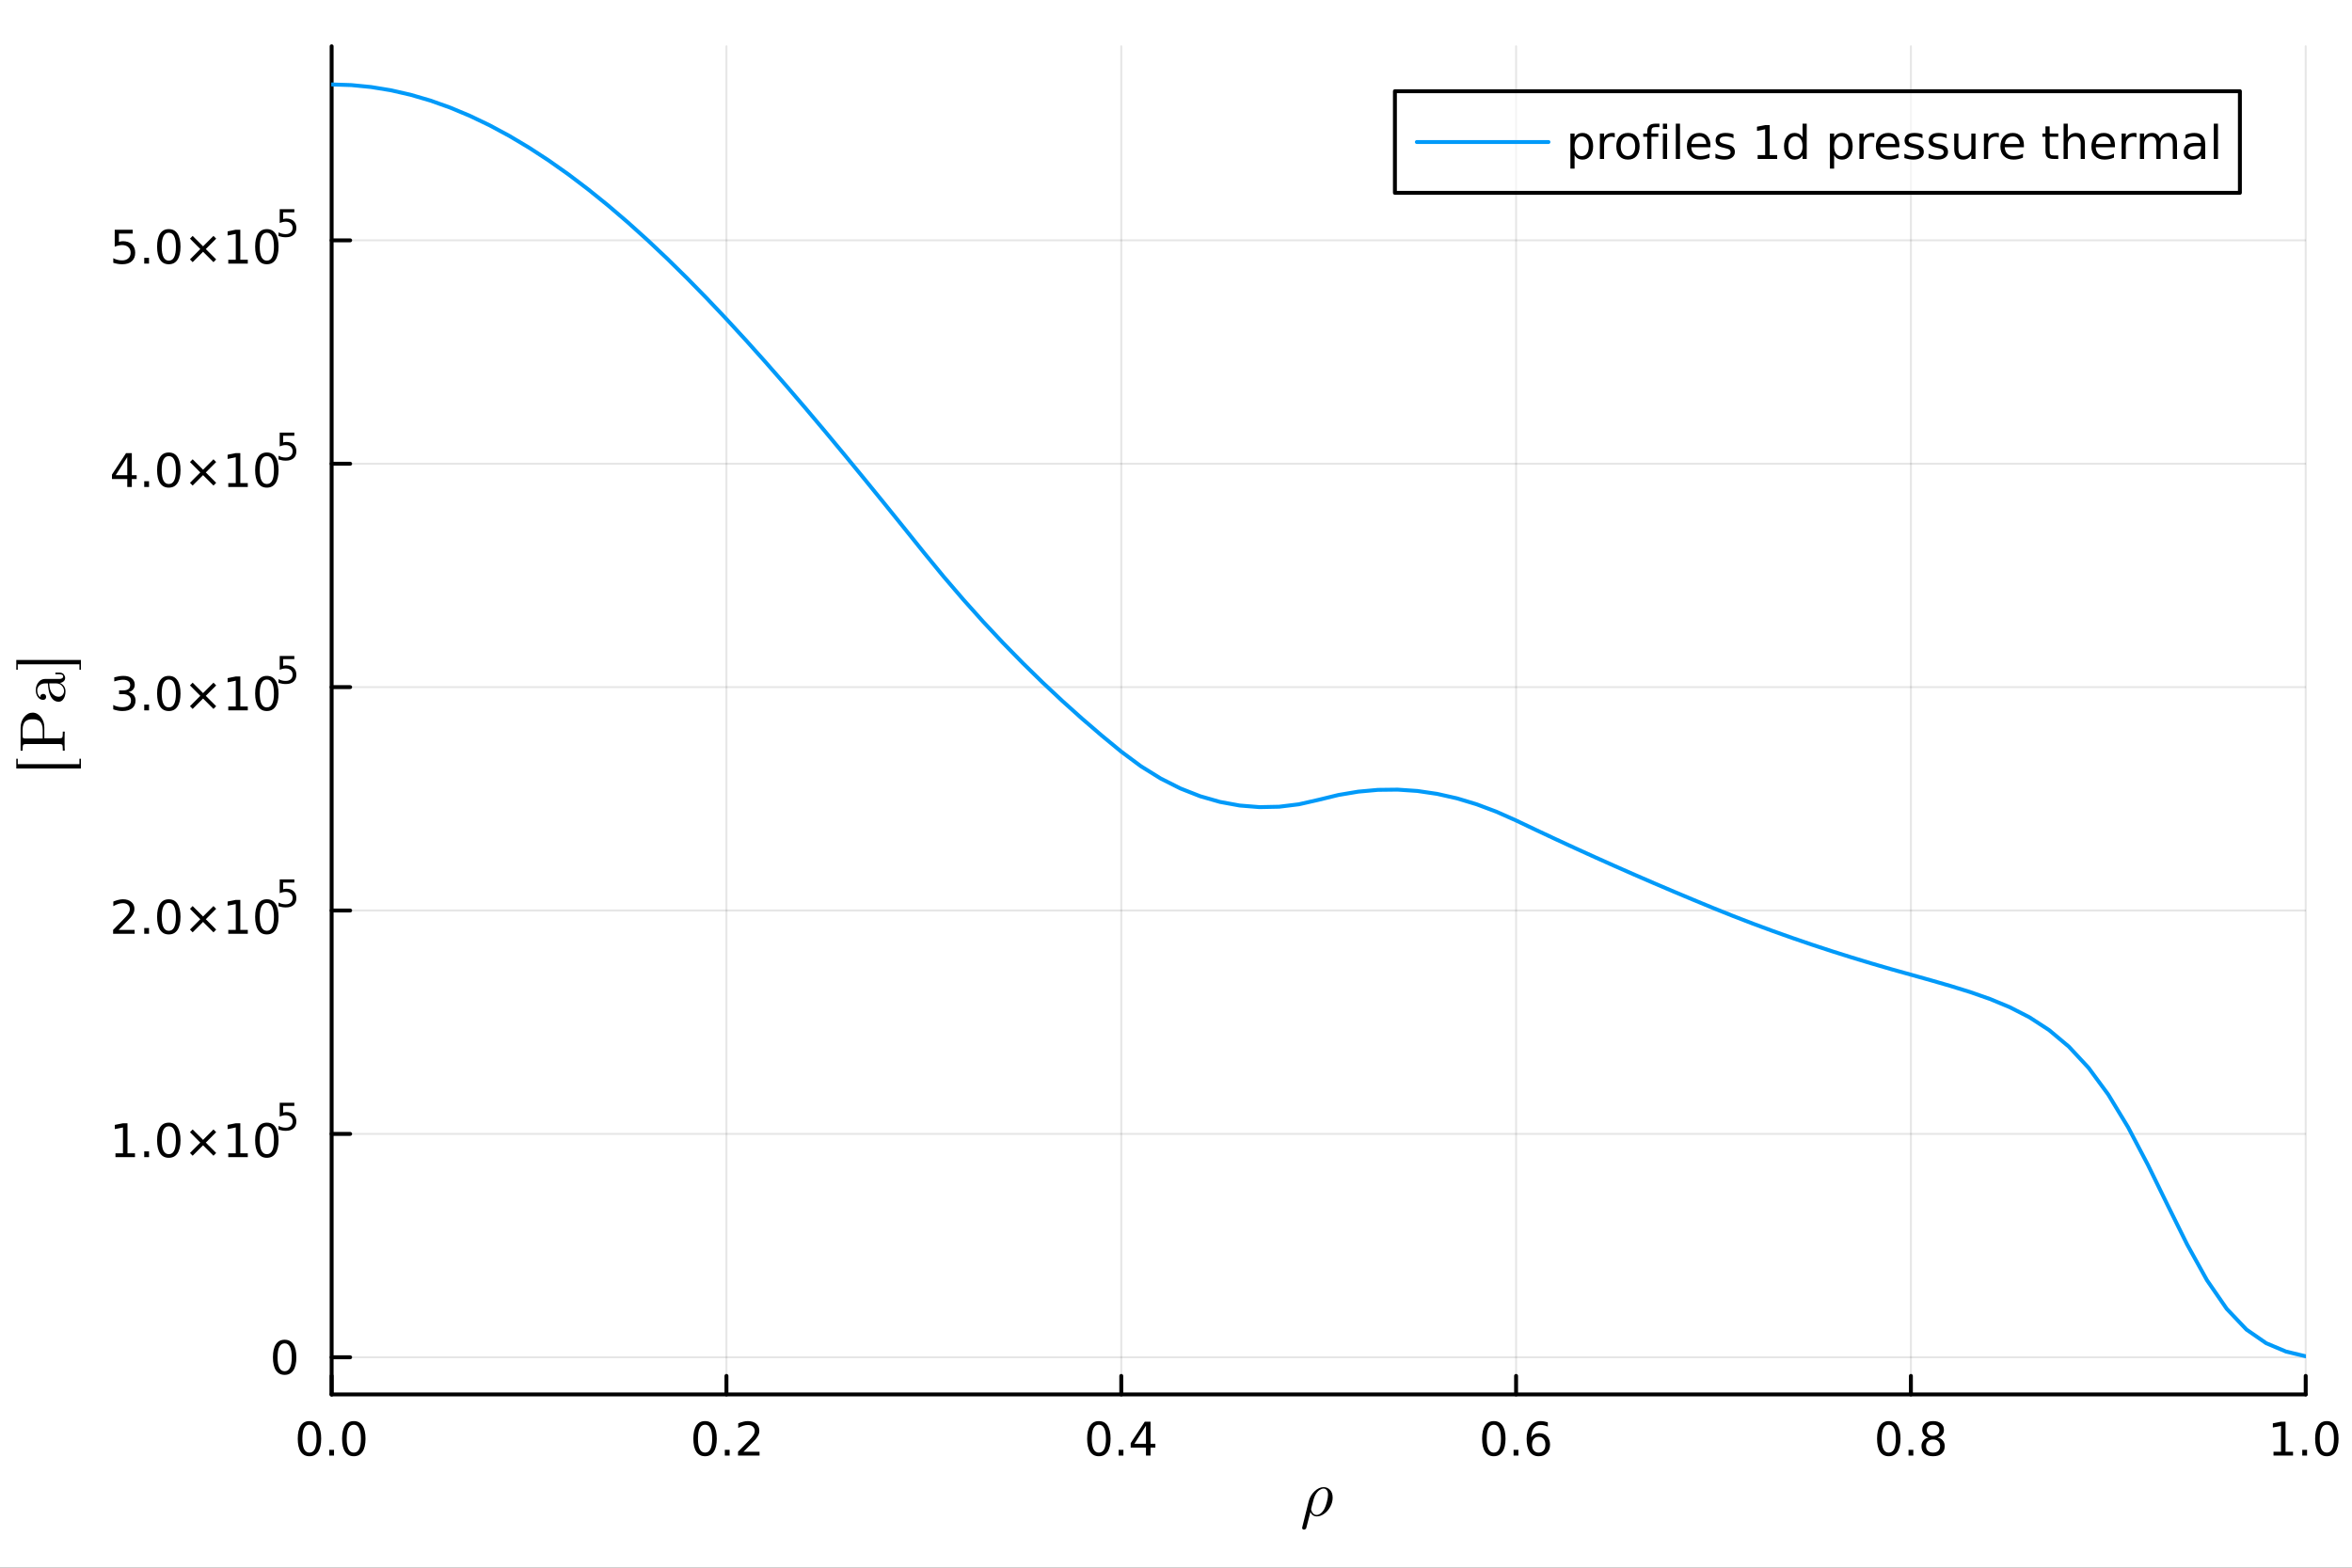 <?xml version="1.0" encoding="utf-8"?>
<svg xmlns="http://www.w3.org/2000/svg" xmlns:xlink="http://www.w3.org/1999/xlink" width="600" height="400" viewBox="0 0 2400 1600">
<rect x="0" y="0" width="2400" height="1600" fill="#333333" stroke="none"/>
<defs>
  <clipPath id="clip680">
    <rect x="0" y="0" width="2400" height="1600"/>
  </clipPath>
</defs>
<path clip-path="url(#clip680)" d="M0 1600 L2400 1600 L2400 0 L0 0  Z" fill="#ffffff" fill-rule="evenodd" fill-opacity="1"/>
<defs>
  <clipPath id="clip681">
    <rect x="480" y="0" width="1681" height="1600"/>
  </clipPath>
</defs>
<path clip-path="url(#clip680)" d="M338.404 1423.18 L2352.76 1423.18 L2352.76 47.244 L338.404 47.244  Z" fill="#ffffff" fill-rule="evenodd" fill-opacity="1"/>
<defs>
  <clipPath id="clip682">
    <rect x="338" y="47" width="2015" height="1377"/>
  </clipPath>
</defs>
<polyline clip-path="url(#clip682)" style="stroke:#000000; stroke-linecap:round; stroke-linejoin:round; stroke-width:2; stroke-opacity:0.1; fill:none" points="338.404,1423.18 338.404,47.244 "/>
<polyline clip-path="url(#clip682)" style="stroke:#000000; stroke-linecap:round; stroke-linejoin:round; stroke-width:2; stroke-opacity:0.1; fill:none" points="741.275,1423.18 741.275,47.244 "/>
<polyline clip-path="url(#clip682)" style="stroke:#000000; stroke-linecap:round; stroke-linejoin:round; stroke-width:2; stroke-opacity:0.1; fill:none" points="1144.15,1423.18 1144.15,47.244 "/>
<polyline clip-path="url(#clip682)" style="stroke:#000000; stroke-linecap:round; stroke-linejoin:round; stroke-width:2; stroke-opacity:0.1; fill:none" points="1547.02,1423.18 1547.02,47.244 "/>
<polyline clip-path="url(#clip682)" style="stroke:#000000; stroke-linecap:round; stroke-linejoin:round; stroke-width:2; stroke-opacity:0.1; fill:none" points="1949.89,1423.18 1949.89,47.244 "/>
<polyline clip-path="url(#clip682)" style="stroke:#000000; stroke-linecap:round; stroke-linejoin:round; stroke-width:2; stroke-opacity:0.1; fill:none" points="2352.76,1423.18 2352.76,47.244 "/>
<polyline clip-path="url(#clip682)" style="stroke:#000000; stroke-linecap:round; stroke-linejoin:round; stroke-width:2; stroke-opacity:0.1; fill:none" points="338.404,1385.26 2352.76,1385.26 "/>
<polyline clip-path="url(#clip682)" style="stroke:#000000; stroke-linecap:round; stroke-linejoin:round; stroke-width:2; stroke-opacity:0.1; fill:none" points="338.404,1157.27 2352.76,1157.27 "/>
<polyline clip-path="url(#clip682)" style="stroke:#000000; stroke-linecap:round; stroke-linejoin:round; stroke-width:2; stroke-opacity:0.1; fill:none" points="338.404,929.276 2352.76,929.276 "/>
<polyline clip-path="url(#clip682)" style="stroke:#000000; stroke-linecap:round; stroke-linejoin:round; stroke-width:2; stroke-opacity:0.1; fill:none" points="338.404,701.283 2352.76,701.283 "/>
<polyline clip-path="url(#clip682)" style="stroke:#000000; stroke-linecap:round; stroke-linejoin:round; stroke-width:2; stroke-opacity:0.1; fill:none" points="338.404,473.29 2352.76,473.29 "/>
<polyline clip-path="url(#clip682)" style="stroke:#000000; stroke-linecap:round; stroke-linejoin:round; stroke-width:2; stroke-opacity:0.1; fill:none" points="338.404,245.297 2352.76,245.297 "/>
<polyline clip-path="url(#clip680)" style="stroke:#000000; stroke-linecap:round; stroke-linejoin:round; stroke-width:4; stroke-opacity:1; fill:none" points="338.404,1423.18 2352.76,1423.18 "/>
<polyline clip-path="url(#clip680)" style="stroke:#000000; stroke-linecap:round; stroke-linejoin:round; stroke-width:4; stroke-opacity:1; fill:none" points="338.404,1423.18 338.404,1404.28 "/>
<polyline clip-path="url(#clip680)" style="stroke:#000000; stroke-linecap:round; stroke-linejoin:round; stroke-width:4; stroke-opacity:1; fill:none" points="741.275,1423.18 741.275,1404.28 "/>
<polyline clip-path="url(#clip680)" style="stroke:#000000; stroke-linecap:round; stroke-linejoin:round; stroke-width:4; stroke-opacity:1; fill:none" points="1144.15,1423.18 1144.15,1404.28 "/>
<polyline clip-path="url(#clip680)" style="stroke:#000000; stroke-linecap:round; stroke-linejoin:round; stroke-width:4; stroke-opacity:1; fill:none" points="1547.02,1423.18 1547.02,1404.28 "/>
<polyline clip-path="url(#clip680)" style="stroke:#000000; stroke-linecap:round; stroke-linejoin:round; stroke-width:4; stroke-opacity:1; fill:none" points="1949.89,1423.18 1949.89,1404.28 "/>
<polyline clip-path="url(#clip680)" style="stroke:#000000; stroke-linecap:round; stroke-linejoin:round; stroke-width:4; stroke-opacity:1; fill:none" points="2352.76,1423.18 2352.76,1404.28 "/>
<path clip-path="url(#clip680)" d="M315.789 1454.1 Q312.178 1454.1 310.349 1457.66 Q308.543 1461.2 308.543 1468.33 Q308.543 1475.44 310.349 1479.01 Q312.178 1482.55 315.789 1482.55 Q319.423 1482.55 321.229 1479.01 Q323.057 1475.44 323.057 1468.33 Q323.057 1461.2 321.229 1457.66 Q319.423 1454.1 315.789 1454.1 M315.789 1450.39 Q321.599 1450.39 324.654 1455 Q327.733 1459.58 327.733 1468.33 Q327.733 1477.06 324.654 1481.67 Q321.599 1486.25 315.789 1486.25 Q309.979 1486.25 306.9 1481.67 Q303.844 1477.06 303.844 1468.33 Q303.844 1459.58 306.9 1455 Q309.979 1450.39 315.789 1450.39 Z" fill="#000000" fill-rule="nonzero" fill-opacity="1" /><path clip-path="url(#clip680)" d="M335.951 1479.7 L340.835 1479.7 L340.835 1485.58 L335.951 1485.58 L335.951 1479.7 Z" fill="#000000" fill-rule="nonzero" fill-opacity="1" /><path clip-path="url(#clip680)" d="M361.02 1454.1 Q357.409 1454.1 355.58 1457.66 Q353.775 1461.2 353.775 1468.33 Q353.775 1475.44 355.58 1479.01 Q357.409 1482.55 361.02 1482.55 Q364.654 1482.55 366.46 1479.01 Q368.289 1475.44 368.289 1468.33 Q368.289 1461.2 366.46 1457.66 Q364.654 1454.1 361.02 1454.1 M361.02 1450.39 Q366.83 1450.39 369.886 1455 Q372.964 1459.58 372.964 1468.33 Q372.964 1477.06 369.886 1481.67 Q366.83 1486.25 361.02 1486.25 Q355.21 1486.25 352.131 1481.67 Q349.076 1477.06 349.076 1468.33 Q349.076 1459.58 352.131 1455 Q355.21 1450.39 361.02 1450.39 Z" fill="#000000" fill-rule="nonzero" fill-opacity="1" /><path clip-path="url(#clip680)" d="M719.458 1454.1 Q715.847 1454.1 714.018 1457.66 Q712.212 1461.2 712.212 1468.33 Q712.212 1475.44 714.018 1479.01 Q715.847 1482.55 719.458 1482.55 Q723.092 1482.55 724.897 1479.01 Q726.726 1475.44 726.726 1468.33 Q726.726 1461.2 724.897 1457.66 Q723.092 1454.1 719.458 1454.1 M719.458 1450.39 Q725.268 1450.39 728.323 1455 Q731.402 1459.58 731.402 1468.33 Q731.402 1477.06 728.323 1481.67 Q725.268 1486.25 719.458 1486.25 Q713.648 1486.25 710.569 1481.67 Q707.513 1477.06 707.513 1468.33 Q707.513 1459.58 710.569 1455 Q713.648 1450.39 719.458 1450.39 Z" fill="#000000" fill-rule="nonzero" fill-opacity="1" /><path clip-path="url(#clip680)" d="M739.62 1479.7 L744.504 1479.7 L744.504 1485.58 L739.62 1485.58 L739.62 1479.7 Z" fill="#000000" fill-rule="nonzero" fill-opacity="1" /><path clip-path="url(#clip680)" d="M758.717 1481.64 L775.036 1481.64 L775.036 1485.58 L753.092 1485.58 L753.092 1481.64 Q755.754 1478.89 760.337 1474.26 Q764.944 1469.61 766.124 1468.27 Q768.369 1465.74 769.249 1464.01 Q770.152 1462.25 770.152 1460.56 Q770.152 1457.8 768.207 1456.07 Q766.286 1454.33 763.184 1454.33 Q760.985 1454.33 758.532 1455.09 Q756.101 1455.86 753.323 1457.41 L753.323 1452.69 Q756.147 1451.55 758.601 1450.97 Q761.055 1450.39 763.092 1450.39 Q768.462 1450.39 771.656 1453.08 Q774.851 1455.77 774.851 1460.26 Q774.851 1462.39 774.041 1464.31 Q773.254 1466.2 771.147 1468.8 Q770.569 1469.47 767.467 1472.69 Q764.365 1475.88 758.717 1481.64 Z" fill="#000000" fill-rule="nonzero" fill-opacity="1" /><path clip-path="url(#clip680)" d="M1121.29 1454.1 Q1117.68 1454.1 1115.85 1457.66 Q1114.04 1461.2 1114.04 1468.33 Q1114.04 1475.44 1115.85 1479.01 Q1117.68 1482.55 1121.29 1482.55 Q1124.92 1482.55 1126.73 1479.01 Q1128.55 1475.44 1128.55 1468.33 Q1128.55 1461.2 1126.73 1457.66 Q1124.92 1454.1 1121.29 1454.1 M1121.29 1450.39 Q1127.1 1450.39 1130.15 1455 Q1133.23 1459.58 1133.23 1468.33 Q1133.23 1477.06 1130.15 1481.67 Q1127.1 1486.25 1121.29 1486.25 Q1115.48 1486.25 1112.4 1481.67 Q1109.34 1477.06 1109.34 1468.33 Q1109.34 1459.58 1112.4 1455 Q1115.48 1450.39 1121.29 1450.39 Z" fill="#000000" fill-rule="nonzero" fill-opacity="1" /><path clip-path="url(#clip680)" d="M1141.45 1479.7 L1146.33 1479.7 L1146.33 1485.58 L1141.45 1485.58 L1141.45 1479.7 Z" fill="#000000" fill-rule="nonzero" fill-opacity="1" /><path clip-path="url(#clip680)" d="M1169.36 1455.09 L1157.56 1473.54 L1169.36 1473.54 L1169.36 1455.09 M1168.14 1451.02 L1174.02 1451.02 L1174.02 1473.54 L1178.95 1473.54 L1178.95 1477.43 L1174.02 1477.43 L1174.02 1485.58 L1169.36 1485.58 L1169.36 1477.43 L1153.76 1477.43 L1153.76 1472.92 L1168.14 1451.02 Z" fill="#000000" fill-rule="nonzero" fill-opacity="1" /><path clip-path="url(#clip680)" d="M1524.32 1454.1 Q1520.71 1454.1 1518.88 1457.66 Q1517.07 1461.2 1517.07 1468.33 Q1517.07 1475.44 1518.88 1479.01 Q1520.71 1482.55 1524.32 1482.55 Q1527.95 1482.55 1529.76 1479.01 Q1531.59 1475.44 1531.59 1468.33 Q1531.59 1461.2 1529.76 1457.66 Q1527.95 1454.1 1524.32 1454.1 M1524.32 1450.39 Q1530.13 1450.39 1533.18 1455 Q1536.26 1459.58 1536.26 1468.33 Q1536.26 1477.06 1533.18 1481.67 Q1530.13 1486.25 1524.32 1486.25 Q1518.51 1486.25 1515.43 1481.67 Q1512.37 1477.06 1512.37 1468.33 Q1512.37 1459.58 1515.43 1455 Q1518.51 1450.39 1524.32 1450.39 Z" fill="#000000" fill-rule="nonzero" fill-opacity="1" /><path clip-path="url(#clip680)" d="M1544.48 1479.7 L1549.36 1479.7 L1549.36 1485.58 L1544.48 1485.58 L1544.48 1479.7 Z" fill="#000000" fill-rule="nonzero" fill-opacity="1" /><path clip-path="url(#clip680)" d="M1570.13 1466.44 Q1566.98 1466.44 1565.13 1468.59 Q1563.3 1470.74 1563.3 1474.49 Q1563.3 1478.22 1565.13 1480.39 Q1566.98 1482.55 1570.13 1482.55 Q1573.28 1482.55 1575.11 1480.39 Q1576.96 1478.22 1576.96 1474.49 Q1576.96 1470.74 1575.11 1468.59 Q1573.28 1466.44 1570.13 1466.44 M1579.41 1451.78 L1579.41 1456.04 Q1577.65 1455.21 1575.85 1454.77 Q1574.06 1454.33 1572.3 1454.33 Q1567.67 1454.33 1565.22 1457.45 Q1562.79 1460.58 1562.44 1466.9 Q1563.81 1464.89 1565.87 1463.82 Q1567.93 1462.73 1570.41 1462.73 Q1575.61 1462.73 1578.62 1465.9 Q1581.66 1469.05 1581.66 1474.49 Q1581.66 1479.82 1578.51 1483.03 Q1575.36 1486.25 1570.13 1486.25 Q1564.13 1486.25 1560.96 1481.67 Q1557.79 1477.06 1557.79 1468.33 Q1557.79 1460.14 1561.68 1455.28 Q1565.57 1450.39 1572.12 1450.39 Q1573.88 1450.39 1575.66 1450.74 Q1577.47 1451.09 1579.41 1451.78 Z" fill="#000000" fill-rule="nonzero" fill-opacity="1" /><path clip-path="url(#clip680)" d="M1927.32 1454.1 Q1923.71 1454.1 1921.88 1457.66 Q1920.07 1461.2 1920.07 1468.33 Q1920.07 1475.44 1921.88 1479.01 Q1923.71 1482.55 1927.32 1482.55 Q1930.95 1482.55 1932.76 1479.01 Q1934.58 1475.44 1934.58 1468.33 Q1934.58 1461.2 1932.76 1457.66 Q1930.95 1454.1 1927.32 1454.1 M1927.32 1450.39 Q1933.13 1450.39 1936.18 1455 Q1939.26 1459.58 1939.26 1468.33 Q1939.26 1477.06 1936.18 1481.67 Q1933.13 1486.25 1927.32 1486.25 Q1921.51 1486.25 1918.43 1481.67 Q1915.37 1477.06 1915.37 1468.33 Q1915.37 1459.58 1918.43 1455 Q1921.51 1450.39 1927.32 1450.39 Z" fill="#000000" fill-rule="nonzero" fill-opacity="1" /><path clip-path="url(#clip680)" d="M1947.48 1479.7 L1952.36 1479.7 L1952.36 1485.58 L1947.48 1485.58 L1947.48 1479.7 Z" fill="#000000" fill-rule="nonzero" fill-opacity="1" /><path clip-path="url(#clip680)" d="M1972.55 1469.17 Q1969.21 1469.17 1967.29 1470.95 Q1965.39 1472.73 1965.39 1475.86 Q1965.39 1478.98 1967.29 1480.77 Q1969.21 1482.55 1972.55 1482.55 Q1975.88 1482.55 1977.8 1480.77 Q1979.72 1478.96 1979.72 1475.86 Q1979.72 1472.73 1977.8 1470.95 Q1975.9 1469.17 1972.55 1469.17 M1967.87 1467.18 Q1964.86 1466.44 1963.17 1464.38 Q1961.51 1462.32 1961.51 1459.35 Q1961.51 1455.21 1964.45 1452.8 Q1967.41 1450.39 1972.55 1450.39 Q1977.71 1450.39 1980.65 1452.8 Q1983.59 1455.21 1983.59 1459.35 Q1983.59 1462.32 1981.9 1464.38 Q1980.23 1466.44 1977.25 1467.18 Q1980.63 1467.96 1982.5 1470.26 Q1984.4 1472.55 1984.4 1475.86 Q1984.4 1480.88 1981.32 1483.57 Q1978.27 1486.25 1972.55 1486.25 Q1966.83 1486.25 1963.75 1483.57 Q1960.7 1480.88 1960.7 1475.86 Q1960.7 1472.55 1962.59 1470.26 Q1964.49 1467.96 1967.87 1467.18 M1966.16 1459.79 Q1966.16 1462.48 1967.83 1463.98 Q1969.52 1465.49 1972.55 1465.49 Q1975.56 1465.49 1977.25 1463.98 Q1978.96 1462.48 1978.96 1459.79 Q1978.96 1457.11 1977.25 1455.6 Q1975.56 1454.1 1972.55 1454.1 Q1969.52 1454.1 1967.83 1455.6 Q1966.16 1457.11 1966.16 1459.79 Z" fill="#000000" fill-rule="nonzero" fill-opacity="1" /><path clip-path="url(#clip680)" d="M2319.91 1481.64 L2327.55 1481.64 L2327.55 1455.28 L2319.24 1456.95 L2319.24 1452.69 L2327.5 1451.02 L2332.18 1451.02 L2332.18 1481.64 L2339.82 1481.64 L2339.82 1485.58 L2319.91 1485.58 L2319.91 1481.64 Z" fill="#000000" fill-rule="nonzero" fill-opacity="1" /><path clip-path="url(#clip680)" d="M2349.26 1479.7 L2354.14 1479.7 L2354.14 1485.58 L2349.26 1485.58 L2349.26 1479.7 Z" fill="#000000" fill-rule="nonzero" fill-opacity="1" /><path clip-path="url(#clip680)" d="M2374.33 1454.1 Q2370.72 1454.1 2368.89 1457.66 Q2367.08 1461.2 2367.08 1468.33 Q2367.08 1475.44 2368.89 1479.01 Q2370.72 1482.55 2374.33 1482.55 Q2377.96 1482.55 2379.77 1479.01 Q2381.6 1475.44 2381.6 1468.33 Q2381.6 1461.2 2379.77 1457.66 Q2377.96 1454.1 2374.33 1454.1 M2374.33 1450.39 Q2380.14 1450.39 2383.2 1455 Q2386.27 1459.58 2386.27 1468.33 Q2386.27 1477.06 2383.2 1481.67 Q2380.14 1486.25 2374.33 1486.25 Q2368.52 1486.25 2365.44 1481.67 Q2362.39 1477.06 2362.39 1468.33 Q2362.39 1459.58 2365.44 1455 Q2368.52 1450.39 2374.33 1450.39 Z" fill="#000000" fill-rule="nonzero" fill-opacity="1" /><path clip-path="url(#clip680)" d="M1359.85 1528.53 Q1359.85 1533.3 1357.4 1537.78 Q1354.99 1542.25 1351.19 1544.96 Q1347.42 1547.66 1343.62 1547.66 Q1339.33 1547.66 1337.11 1543.22 Q1333.09 1559.35 1332.86 1559.77 Q1331.93 1561.16 1330.57 1561.16 Q1329.74 1561.16 1329.22 1560.64 Q1328.71 1560.16 1328.71 1559.39 Q1328.74 1559.13 1328.93 1558.32 L1335.37 1532.4 Q1336.85 1526.38 1341.33 1522.09 Q1345.84 1517.78 1350.67 1517.78 Q1354.5 1517.78 1357.18 1520.64 Q1359.85 1523.51 1359.85 1528.53 M1355.11 1525.7 Q1355.11 1522.48 1353.83 1520.87 Q1352.54 1519.23 1350.54 1519.23 Q1348.71 1519.23 1346.48 1520.71 Q1344.29 1522.19 1342.36 1525.47 Q1341.33 1527.37 1340.59 1529.72 Q1339.85 1532.08 1338.4 1537.87 Q1337.88 1540.19 1337.88 1540.32 Q1337.88 1540.58 1338.01 1541.16 Q1338.17 1541.74 1338.56 1542.64 Q1338.98 1543.51 1339.56 1544.28 Q1340.14 1545.05 1341.2 1545.63 Q1342.26 1546.18 1343.55 1546.18 Q1345.55 1546.18 1347.68 1544.57 Q1349.83 1542.93 1351.41 1539.93 Q1352.73 1537.52 1353.92 1532.98 Q1355.11 1528.4 1355.11 1525.7 Z" fill="#000000" fill-rule="nonzero" fill-opacity="1" /><polyline clip-path="url(#clip680)" style="stroke:#000000; stroke-linecap:round; stroke-linejoin:round; stroke-width:4; stroke-opacity:1; fill:none" points="338.404,1423.18 338.404,47.244 "/>
<polyline clip-path="url(#clip680)" style="stroke:#000000; stroke-linecap:round; stroke-linejoin:round; stroke-width:4; stroke-opacity:1; fill:none" points="338.404,1385.26 357.302,1385.26 "/>
<polyline clip-path="url(#clip680)" style="stroke:#000000; stroke-linecap:round; stroke-linejoin:round; stroke-width:4; stroke-opacity:1; fill:none" points="338.404,1157.27 357.302,1157.27 "/>
<polyline clip-path="url(#clip680)" style="stroke:#000000; stroke-linecap:round; stroke-linejoin:round; stroke-width:4; stroke-opacity:1; fill:none" points="338.404,929.276 357.302,929.276 "/>
<polyline clip-path="url(#clip680)" style="stroke:#000000; stroke-linecap:round; stroke-linejoin:round; stroke-width:4; stroke-opacity:1; fill:none" points="338.404,701.283 357.302,701.283 "/>
<polyline clip-path="url(#clip680)" style="stroke:#000000; stroke-linecap:round; stroke-linejoin:round; stroke-width:4; stroke-opacity:1; fill:none" points="338.404,473.29 357.302,473.29 "/>
<polyline clip-path="url(#clip680)" style="stroke:#000000; stroke-linecap:round; stroke-linejoin:round; stroke-width:4; stroke-opacity:1; fill:none" points="338.404,245.297 357.302,245.297 "/>
<path clip-path="url(#clip680)" d="M290.46 1371.06 Q286.849 1371.06 285.02 1374.63 Q283.215 1378.17 283.215 1385.3 Q283.215 1392.4 285.02 1395.97 Q286.849 1399.51 290.46 1399.51 Q294.094 1399.51 295.9 1395.97 Q297.729 1392.4 297.729 1385.3 Q297.729 1378.17 295.9 1374.63 Q294.094 1371.06 290.46 1371.06 M290.46 1367.36 Q296.27 1367.36 299.326 1371.96 Q302.404 1376.55 302.404 1385.3 Q302.404 1394.02 299.326 1398.63 Q296.27 1403.21 290.46 1403.21 Q284.65 1403.21 281.571 1398.63 Q278.516 1394.02 278.516 1385.3 Q278.516 1376.55 281.571 1371.96 Q284.65 1367.36 290.46 1367.36 Z" fill="#000000" fill-rule="nonzero" fill-opacity="1" /><path clip-path="url(#clip680)" d="M117.825 1177.06 L125.464 1177.06 L125.464 1150.7 L117.154 1152.36 L117.154 1148.1 L125.418 1146.44 L130.093 1146.44 L130.093 1177.06 L137.732 1177.06 L137.732 1181 L117.825 1181 L117.825 1177.06 Z" fill="#000000" fill-rule="nonzero" fill-opacity="1" /><path clip-path="url(#clip680)" d="M147.177 1175.12 L152.061 1175.12 L152.061 1181 L147.177 1181 L147.177 1175.12 Z" fill="#000000" fill-rule="nonzero" fill-opacity="1" /><path clip-path="url(#clip680)" d="M172.246 1149.52 Q168.635 1149.52 166.806 1153.08 Q165.001 1156.62 165.001 1163.75 Q165.001 1170.86 166.806 1174.42 Q168.635 1177.96 172.246 1177.96 Q175.88 1177.96 177.686 1174.42 Q179.514 1170.86 179.514 1163.75 Q179.514 1156.62 177.686 1153.08 Q175.88 1149.52 172.246 1149.52 M172.246 1145.81 Q178.056 1145.81 181.112 1150.42 Q184.19 1155 184.19 1163.75 Q184.19 1172.48 181.112 1177.08 Q178.056 1181.67 172.246 1181.67 Q166.436 1181.67 163.357 1177.08 Q160.302 1172.48 160.302 1163.75 Q160.302 1155 163.357 1150.42 Q166.436 1145.81 172.246 1145.81 Z" fill="#000000" fill-rule="nonzero" fill-opacity="1" /><path clip-path="url(#clip680)" d="M220.579 1155.53 L210 1166.16 L220.579 1176.74 L217.824 1179.54 L207.199 1168.91 L196.575 1179.54 L193.843 1176.74 L204.399 1166.16 L193.843 1155.53 L196.575 1152.73 L207.199 1163.36 L217.824 1152.73 L220.579 1155.53 Z" fill="#000000" fill-rule="nonzero" fill-opacity="1" /><path clip-path="url(#clip680)" d="M232.94 1177.06 L240.579 1177.06 L240.579 1150.7 L232.269 1152.36 L232.269 1148.1 L240.533 1146.44 L245.209 1146.44 L245.209 1177.06 L252.847 1177.06 L252.847 1181 L232.94 1181 L232.94 1177.06 Z" fill="#000000" fill-rule="nonzero" fill-opacity="1" /><path clip-path="url(#clip680)" d="M272.292 1149.52 Q268.681 1149.52 266.852 1153.08 Q265.046 1156.62 265.046 1163.75 Q265.046 1170.86 266.852 1174.42 Q268.681 1177.96 272.292 1177.96 Q275.926 1177.96 277.732 1174.42 Q279.56 1170.86 279.56 1163.75 Q279.56 1156.62 277.732 1153.08 Q275.926 1149.52 272.292 1149.52 M272.292 1145.81 Q278.102 1145.81 281.157 1150.42 Q284.236 1155 284.236 1163.75 Q284.236 1172.48 281.157 1177.08 Q278.102 1181.67 272.292 1181.67 Q266.482 1181.67 263.403 1177.08 Q260.347 1172.48 260.347 1163.75 Q260.347 1155 263.403 1150.42 Q266.482 1145.81 272.292 1145.81 Z" fill="#000000" fill-rule="nonzero" fill-opacity="1" /><path clip-path="url(#clip680)" d="M285.421 1125.51 L300.336 1125.51 L300.336 1128.7 L288.9 1128.7 L288.9 1135.59 Q289.728 1135.31 290.556 1135.17 Q291.383 1135.02 292.211 1135.02 Q296.913 1135.02 299.658 1137.6 Q302.404 1140.18 302.404 1144.58 Q302.404 1149.11 299.583 1151.63 Q296.762 1154.13 291.628 1154.13 Q289.86 1154.13 288.016 1153.83 Q286.192 1153.53 284.236 1152.93 L284.236 1149.11 Q285.929 1150.03 287.734 1150.48 Q289.54 1150.93 291.552 1150.93 Q294.806 1150.93 296.706 1149.22 Q298.605 1147.51 298.605 1144.58 Q298.605 1141.64 296.706 1139.93 Q294.806 1138.22 291.552 1138.22 Q290.029 1138.22 288.505 1138.56 Q287.001 1138.9 285.421 1139.61 L285.421 1125.51 Z" fill="#000000" fill-rule="nonzero" fill-opacity="1" /><path clip-path="url(#clip680)" d="M121.043 949.069 L137.362 949.069 L137.362 953.004 L115.418 953.004 L115.418 949.069 Q118.08 946.314 122.663 941.684 Q127.269 937.032 128.45 935.689 Q130.695 933.166 131.575 931.43 Q132.478 929.671 132.478 927.981 Q132.478 925.226 130.533 923.49 Q128.612 921.754 125.51 921.754 Q123.311 921.754 120.857 922.518 Q118.427 923.282 115.649 924.833 L115.649 920.111 Q118.473 918.976 120.927 918.398 Q123.38 917.819 125.418 917.819 Q130.788 917.819 133.982 920.504 Q137.177 923.189 137.177 927.68 Q137.177 929.81 136.367 931.731 Q135.579 933.629 133.473 936.222 Q132.894 936.893 129.792 940.11 Q126.691 943.305 121.043 949.069 Z" fill="#000000" fill-rule="nonzero" fill-opacity="1" /><path clip-path="url(#clip680)" d="M147.177 947.124 L152.061 947.124 L152.061 953.004 L147.177 953.004 L147.177 947.124 Z" fill="#000000" fill-rule="nonzero" fill-opacity="1" /><path clip-path="url(#clip680)" d="M172.246 921.523 Q168.635 921.523 166.806 925.087 Q165.001 928.629 165.001 935.759 Q165.001 942.865 166.806 946.43 Q168.635 949.971 172.246 949.971 Q175.88 949.971 177.686 946.43 Q179.514 942.865 179.514 935.759 Q179.514 928.629 177.686 925.087 Q175.88 921.523 172.246 921.523 M172.246 917.819 Q178.056 917.819 181.112 922.425 Q184.19 927.009 184.19 935.759 Q184.19 944.485 181.112 949.092 Q178.056 953.675 172.246 953.675 Q166.436 953.675 163.357 949.092 Q160.302 944.485 160.302 935.759 Q160.302 927.009 163.357 922.425 Q166.436 917.819 172.246 917.819 Z" fill="#000000" fill-rule="nonzero" fill-opacity="1" /><path clip-path="url(#clip680)" d="M220.579 927.541 L210 938.166 L220.579 948.745 L217.824 951.546 L207.199 940.921 L196.575 951.546 L193.843 948.745 L204.399 938.166 L193.843 927.541 L196.575 924.74 L207.199 935.365 L217.824 924.74 L220.579 927.541 Z" fill="#000000" fill-rule="nonzero" fill-opacity="1" /><path clip-path="url(#clip680)" d="M232.94 949.069 L240.579 949.069 L240.579 922.703 L232.269 924.37 L232.269 920.111 L240.533 918.444 L245.209 918.444 L245.209 949.069 L252.847 949.069 L252.847 953.004 L232.94 953.004 L232.94 949.069 Z" fill="#000000" fill-rule="nonzero" fill-opacity="1" /><path clip-path="url(#clip680)" d="M272.292 921.523 Q268.681 921.523 266.852 925.087 Q265.046 928.629 265.046 935.759 Q265.046 942.865 266.852 946.43 Q268.681 949.971 272.292 949.971 Q275.926 949.971 277.732 946.43 Q279.56 942.865 279.56 935.759 Q279.56 928.629 277.732 925.087 Q275.926 921.523 272.292 921.523 M272.292 917.819 Q278.102 917.819 281.157 922.425 Q284.236 927.009 284.236 935.759 Q284.236 944.485 281.157 949.092 Q278.102 953.675 272.292 953.675 Q266.482 953.675 263.403 949.092 Q260.347 944.485 260.347 935.759 Q260.347 927.009 263.403 922.425 Q266.482 917.819 272.292 917.819 Z" fill="#000000" fill-rule="nonzero" fill-opacity="1" /><path clip-path="url(#clip680)" d="M285.421 897.513 L300.336 897.513 L300.336 900.711 L288.9 900.711 L288.9 907.594 Q289.728 907.312 290.556 907.181 Q291.383 907.03 292.211 907.03 Q296.913 907.03 299.658 909.607 Q302.404 912.184 302.404 916.585 Q302.404 921.117 299.583 923.637 Q296.762 926.139 291.628 926.139 Q289.86 926.139 288.016 925.838 Q286.192 925.537 284.236 924.935 L284.236 921.117 Q285.929 922.039 287.734 922.49 Q289.54 922.942 291.552 922.942 Q294.806 922.942 296.706 921.23 Q298.605 919.519 298.605 916.585 Q298.605 913.651 296.706 911.939 Q294.806 910.228 291.552 910.228 Q290.029 910.228 288.505 910.566 Q287.001 910.905 285.421 911.619 L285.421 897.513 Z" fill="#000000" fill-rule="nonzero" fill-opacity="1" /><path clip-path="url(#clip680)" d="M131.181 706.377 Q134.538 707.094 136.413 709.363 Q138.311 711.631 138.311 714.965 Q138.311 720.08 134.792 722.881 Q131.274 725.682 124.793 725.682 Q122.617 725.682 120.302 725.242 Q118.01 724.826 115.556 723.969 L115.556 719.455 Q117.501 720.59 119.816 721.168 Q122.13 721.747 124.654 721.747 Q129.052 721.747 131.343 720.011 Q133.658 718.275 133.658 714.965 Q133.658 711.909 131.505 710.196 Q129.376 708.46 125.556 708.46 L121.529 708.46 L121.529 704.617 L125.742 704.617 Q129.191 704.617 131.019 703.252 Q132.848 701.863 132.848 699.27 Q132.848 696.608 130.95 695.196 Q129.075 693.761 125.556 693.761 Q123.635 693.761 121.436 694.178 Q119.237 694.594 116.598 695.474 L116.598 691.307 Q119.26 690.567 121.575 690.196 Q123.913 689.826 125.973 689.826 Q131.297 689.826 134.399 692.256 Q137.501 694.664 137.501 698.784 Q137.501 701.654 135.857 703.645 Q134.214 705.613 131.181 706.377 Z" fill="#000000" fill-rule="nonzero" fill-opacity="1" /><path clip-path="url(#clip680)" d="M147.177 719.131 L152.061 719.131 L152.061 725.011 L147.177 725.011 L147.177 719.131 Z" fill="#000000" fill-rule="nonzero" fill-opacity="1" /><path clip-path="url(#clip680)" d="M172.246 693.529 Q168.635 693.529 166.806 697.094 Q165.001 700.636 165.001 707.765 Q165.001 714.872 166.806 718.437 Q168.635 721.978 172.246 721.978 Q175.88 721.978 177.686 718.437 Q179.514 714.872 179.514 707.765 Q179.514 700.636 177.686 697.094 Q175.88 693.529 172.246 693.529 M172.246 689.826 Q178.056 689.826 181.112 694.432 Q184.19 699.016 184.19 707.765 Q184.19 716.492 181.112 721.099 Q178.056 725.682 172.246 725.682 Q166.436 725.682 163.357 721.099 Q160.302 716.492 160.302 707.765 Q160.302 699.016 163.357 694.432 Q166.436 689.826 172.246 689.826 Z" fill="#000000" fill-rule="nonzero" fill-opacity="1" /><path clip-path="url(#clip680)" d="M220.579 699.548 L210 710.173 L220.579 720.752 L217.824 723.552 L207.199 712.928 L196.575 723.552 L193.843 720.752 L204.399 710.173 L193.843 699.548 L196.575 696.747 L207.199 707.372 L217.824 696.747 L220.579 699.548 Z" fill="#000000" fill-rule="nonzero" fill-opacity="1" /><path clip-path="url(#clip680)" d="M232.94 721.076 L240.579 721.076 L240.579 694.71 L232.269 696.377 L232.269 692.117 L240.533 690.451 L245.209 690.451 L245.209 721.076 L252.847 721.076 L252.847 725.011 L232.94 725.011 L232.94 721.076 Z" fill="#000000" fill-rule="nonzero" fill-opacity="1" /><path clip-path="url(#clip680)" d="M272.292 693.529 Q268.681 693.529 266.852 697.094 Q265.046 700.636 265.046 707.765 Q265.046 714.872 266.852 718.437 Q268.681 721.978 272.292 721.978 Q275.926 721.978 277.732 718.437 Q279.56 714.872 279.56 707.765 Q279.56 700.636 277.732 697.094 Q275.926 693.529 272.292 693.529 M272.292 689.826 Q278.102 689.826 281.157 694.432 Q284.236 699.016 284.236 707.765 Q284.236 716.492 281.157 721.099 Q278.102 725.682 272.292 725.682 Q266.482 725.682 263.403 721.099 Q260.347 716.492 260.347 707.765 Q260.347 699.016 263.403 694.432 Q266.482 689.826 272.292 689.826 Z" fill="#000000" fill-rule="nonzero" fill-opacity="1" /><path clip-path="url(#clip680)" d="M285.421 669.52 L300.336 669.52 L300.336 672.718 L288.9 672.718 L288.9 679.601 Q289.728 679.319 290.556 679.188 Q291.383 679.037 292.211 679.037 Q296.913 679.037 299.658 681.614 Q302.404 684.19 302.404 688.591 Q302.404 693.124 299.583 695.644 Q296.762 698.146 291.628 698.146 Q289.86 698.146 288.016 697.845 Q286.192 697.544 284.236 696.942 L284.236 693.124 Q285.929 694.046 287.734 694.497 Q289.54 694.948 291.552 694.948 Q294.806 694.948 296.706 693.237 Q298.605 691.525 298.605 688.591 Q298.605 685.657 296.706 683.946 Q294.806 682.234 291.552 682.234 Q290.029 682.234 288.505 682.573 Q287.001 682.912 285.421 683.626 L285.421 669.52 Z" fill="#000000" fill-rule="nonzero" fill-opacity="1" /><path clip-path="url(#clip680)" d="M129.862 466.532 L118.056 484.981 L129.862 484.981 L129.862 466.532 M128.635 462.458 L134.515 462.458 L134.515 484.981 L139.445 484.981 L139.445 488.87 L134.515 488.87 L134.515 497.018 L129.862 497.018 L129.862 488.87 L114.26 488.87 L114.26 484.356 L128.635 462.458 Z" fill="#000000" fill-rule="nonzero" fill-opacity="1" /><path clip-path="url(#clip680)" d="M147.177 491.138 L152.061 491.138 L152.061 497.018 L147.177 497.018 L147.177 491.138 Z" fill="#000000" fill-rule="nonzero" fill-opacity="1" /><path clip-path="url(#clip680)" d="M172.246 465.536 Q168.635 465.536 166.806 469.101 Q165.001 472.643 165.001 479.772 Q165.001 486.879 166.806 490.444 Q168.635 493.985 172.246 493.985 Q175.88 493.985 177.686 490.444 Q179.514 486.879 179.514 479.772 Q179.514 472.643 177.686 469.101 Q175.88 465.536 172.246 465.536 M172.246 461.833 Q178.056 461.833 181.112 466.439 Q184.19 471.022 184.19 479.772 Q184.19 488.499 181.112 493.106 Q178.056 497.689 172.246 497.689 Q166.436 497.689 163.357 493.106 Q160.302 488.499 160.302 479.772 Q160.302 471.022 163.357 466.439 Q166.436 461.833 172.246 461.833 Z" fill="#000000" fill-rule="nonzero" fill-opacity="1" /><path clip-path="url(#clip680)" d="M220.579 471.555 L210 482.18 L220.579 492.758 L217.824 495.559 L207.199 484.934 L196.575 495.559 L193.843 492.758 L204.399 482.18 L193.843 471.555 L196.575 468.754 L207.199 479.379 L217.824 468.754 L220.579 471.555 Z" fill="#000000" fill-rule="nonzero" fill-opacity="1" /><path clip-path="url(#clip680)" d="M232.94 493.083 L240.579 493.083 L240.579 466.717 L232.269 468.384 L232.269 464.124 L240.533 462.458 L245.209 462.458 L245.209 493.083 L252.847 493.083 L252.847 497.018 L232.94 497.018 L232.94 493.083 Z" fill="#000000" fill-rule="nonzero" fill-opacity="1" /><path clip-path="url(#clip680)" d="M272.292 465.536 Q268.681 465.536 266.852 469.101 Q265.046 472.643 265.046 479.772 Q265.046 486.879 266.852 490.444 Q268.681 493.985 272.292 493.985 Q275.926 493.985 277.732 490.444 Q279.56 486.879 279.56 479.772 Q279.56 472.643 277.732 469.101 Q275.926 465.536 272.292 465.536 M272.292 461.833 Q278.102 461.833 281.157 466.439 Q284.236 471.022 284.236 479.772 Q284.236 488.499 281.157 493.106 Q278.102 497.689 272.292 497.689 Q266.482 497.689 263.403 493.106 Q260.347 488.499 260.347 479.772 Q260.347 471.022 263.403 466.439 Q266.482 461.833 272.292 461.833 Z" fill="#000000" fill-rule="nonzero" fill-opacity="1" /><path clip-path="url(#clip680)" d="M285.421 441.527 L300.336 441.527 L300.336 444.725 L288.9 444.725 L288.9 451.608 Q289.728 451.326 290.556 451.194 Q291.383 451.044 292.211 451.044 Q296.913 451.044 299.658 453.621 Q302.404 456.197 302.404 460.598 Q302.404 465.131 299.583 467.651 Q296.762 470.153 291.628 470.153 Q289.86 470.153 288.016 469.852 Q286.192 469.551 284.236 468.949 L284.236 465.131 Q285.929 466.053 287.734 466.504 Q289.54 466.955 291.552 466.955 Q294.806 466.955 296.706 465.244 Q298.605 463.532 298.605 460.598 Q298.605 457.664 296.706 455.953 Q294.806 454.241 291.552 454.241 Q290.029 454.241 288.505 454.58 Q287.001 454.918 285.421 455.633 L285.421 441.527 Z" fill="#000000" fill-rule="nonzero" fill-opacity="1" /><path clip-path="url(#clip680)" d="M117.061 234.465 L135.417 234.465 L135.417 238.4 L121.343 238.4 L121.343 246.872 Q122.362 246.525 123.38 246.363 Q124.399 246.178 125.418 246.178 Q131.205 246.178 134.584 249.349 Q137.964 252.52 137.964 257.937 Q137.964 263.515 134.492 266.617 Q131.019 269.696 124.7 269.696 Q122.524 269.696 120.255 269.326 Q118.01 268.955 115.603 268.214 L115.603 263.515 Q117.686 264.65 119.908 265.205 Q122.13 265.761 124.607 265.761 Q128.612 265.761 130.95 263.654 Q133.288 261.548 133.288 257.937 Q133.288 254.326 130.95 252.219 Q128.612 250.113 124.607 250.113 Q122.732 250.113 120.857 250.529 Q119.006 250.946 117.061 251.826 L117.061 234.465 Z" fill="#000000" fill-rule="nonzero" fill-opacity="1" /><path clip-path="url(#clip680)" d="M147.177 263.145 L152.061 263.145 L152.061 269.025 L147.177 269.025 L147.177 263.145 Z" fill="#000000" fill-rule="nonzero" fill-opacity="1" /><path clip-path="url(#clip680)" d="M172.246 237.543 Q168.635 237.543 166.806 241.108 Q165.001 244.65 165.001 251.779 Q165.001 258.886 166.806 262.451 Q168.635 265.992 172.246 265.992 Q175.88 265.992 177.686 262.451 Q179.514 258.886 179.514 251.779 Q179.514 244.65 177.686 241.108 Q175.88 237.543 172.246 237.543 M172.246 233.84 Q178.056 233.84 181.112 238.446 Q184.19 243.029 184.19 251.779 Q184.19 260.506 181.112 265.113 Q178.056 269.696 172.246 269.696 Q166.436 269.696 163.357 265.113 Q160.302 260.506 160.302 251.779 Q160.302 243.029 163.357 238.446 Q166.436 233.84 172.246 233.84 Z" fill="#000000" fill-rule="nonzero" fill-opacity="1" /><path clip-path="url(#clip680)" d="M220.579 243.562 L210 254.187 L220.579 264.765 L217.824 267.566 L207.199 256.941 L196.575 267.566 L193.843 264.765 L204.399 254.187 L193.843 243.562 L196.575 240.761 L207.199 251.386 L217.824 240.761 L220.579 243.562 Z" fill="#000000" fill-rule="nonzero" fill-opacity="1" /><path clip-path="url(#clip680)" d="M232.94 265.089 L240.579 265.089 L240.579 238.724 L232.269 240.391 L232.269 236.131 L240.533 234.465 L245.209 234.465 L245.209 265.089 L252.847 265.089 L252.847 269.025 L232.94 269.025 L232.94 265.089 Z" fill="#000000" fill-rule="nonzero" fill-opacity="1" /><path clip-path="url(#clip680)" d="M272.292 237.543 Q268.681 237.543 266.852 241.108 Q265.046 244.65 265.046 251.779 Q265.046 258.886 266.852 262.451 Q268.681 265.992 272.292 265.992 Q275.926 265.992 277.732 262.451 Q279.56 258.886 279.56 251.779 Q279.56 244.65 277.732 241.108 Q275.926 237.543 272.292 237.543 M272.292 233.84 Q278.102 233.84 281.157 238.446 Q284.236 243.029 284.236 251.779 Q284.236 260.506 281.157 265.113 Q278.102 269.696 272.292 269.696 Q266.482 269.696 263.403 265.113 Q260.347 260.506 260.347 251.779 Q260.347 243.029 263.403 238.446 Q266.482 233.84 272.292 233.84 Z" fill="#000000" fill-rule="nonzero" fill-opacity="1" /><path clip-path="url(#clip680)" d="M285.421 213.534 L300.336 213.534 L300.336 216.732 L288.9 216.732 L288.9 223.615 Q289.728 223.333 290.556 223.201 Q291.383 223.051 292.211 223.051 Q296.913 223.051 299.658 225.628 Q302.404 228.204 302.404 232.605 Q302.404 237.138 299.583 239.658 Q296.762 242.16 291.628 242.16 Q289.86 242.16 288.016 241.859 Q286.192 241.558 284.236 240.956 L284.236 237.138 Q285.929 238.06 287.734 238.511 Q289.54 238.962 291.552 238.962 Q294.806 238.962 296.706 237.251 Q298.605 235.539 298.605 232.605 Q298.605 229.671 296.706 227.96 Q294.806 226.248 291.552 226.248 Q290.029 226.248 288.505 226.587 Q287.001 226.925 285.421 227.64 L285.421 213.534 Z" fill="#000000" fill-rule="nonzero" fill-opacity="1" /><path clip-path="url(#clip680)" d="M82.573 784.322 L16.616 784.322 L16.616 774.37 L18.13 774.37 L18.13 779.91 L81.06 779.91 L81.06 774.37 L82.573 774.37 L82.573 784.322 Z" fill="#000000" fill-rule="nonzero" fill-opacity="1" /><path clip-path="url(#clip680)" d="M66.084 766.172 L64.055 766.172 L64.055 764.594 Q64.055 761.019 63.475 760.214 Q62.864 759.376 60.931 759.376 L26.181 759.376 Q24.281 759.376 23.701 760.214 Q23.089 761.051 23.089 764.594 L23.089 766.172 L21.028 766.172 L21.028 742.887 Q21.028 736.22 24.7 731.776 Q28.371 727.331 33.298 727.331 Q38.194 727.331 41.736 731.872 Q45.247 736.381 45.247 742.372 L45.247 753.515 L60.931 753.515 Q62.831 753.515 63.443 752.71 Q64.055 751.872 64.055 748.297 L64.055 746.719 L66.084 746.719 Q65.891 749.038 65.891 756.478 Q65.891 763.853 66.084 766.172 M43.54 753.708 L43.54 744.626 Q43.54 741.663 42.703 739.505 Q41.865 737.347 40.867 736.381 Q39.836 735.383 38.194 734.835 Q36.519 734.256 35.617 734.191 Q34.683 734.127 33.298 734.127 Q31.849 734.127 30.948 734.191 Q30.014 734.256 28.371 734.835 Q26.696 735.383 25.698 736.381 Q24.667 737.347 23.894 739.505 Q23.089 741.631 23.089 744.626 L23.089 750.487 Q23.089 752.742 23.54 753.225 Q23.991 753.708 25.73 753.708 L43.54 753.708 Z" fill="#000000" fill-rule="nonzero" fill-opacity="1" /><path clip-path="url(#clip680)" d="M59.804 716.196 Q54.2 716.196 51.237 709.594 Q49.337 705.632 48.854 697.452 L46.438 697.452 Q42.348 697.452 40.191 699.61 Q38.001 701.736 38.001 704.441 Q38.001 709.272 41.028 711.591 Q41.092 709.626 42.091 708.917 Q43.057 708.209 44.055 708.209 Q45.376 708.209 46.245 709.046 Q47.083 709.851 47.083 711.236 Q47.083 712.557 46.278 713.426 Q45.44 714.296 43.991 714.296 Q40.77 714.296 38.645 711.397 Q36.519 708.467 36.519 704.312 Q36.519 698.901 40.158 695.294 Q41.286 694.167 42.735 693.62 Q44.184 693.04 45.15 692.976 Q46.084 692.911 47.952 692.911 L61.124 692.911 Q61.511 692.911 62.155 692.782 Q62.799 692.653 63.636 692.074 Q64.442 691.462 64.442 690.463 Q64.442 688.08 60.223 688.112 L56.519 688.112 L56.519 686.438 L60.223 686.438 Q63.733 686.438 65.118 688.306 Q66.471 690.141 66.471 691.848 Q66.471 694.038 64.86 695.423 Q63.25 696.808 61.06 697.001 Q63.572 698 65.215 700.286 Q66.825 702.541 66.825 705.632 Q66.825 708.016 66.213 710.27 Q65.633 712.492 63.991 714.36 Q62.316 716.196 59.804 716.196 M59.739 711.107 Q62.187 711.107 63.765 709.368 Q65.343 707.629 65.343 705.182 Q65.343 702.412 63.218 699.932 Q61.06 697.452 56.841 697.452 L50.239 697.452 Q50.496 704.763 53.427 707.951 Q56.326 711.107 59.739 711.107 Z" fill="#000000" fill-rule="nonzero" fill-opacity="1" /><path clip-path="url(#clip680)" d="M81.06 683.532 L81.06 677.992 L18.13 677.992 L18.13 683.532 L16.616 683.532 L16.616 673.58 L82.573 673.58 L82.573 683.532 L81.06 683.532 Z" fill="#000000" fill-rule="nonzero" fill-opacity="1" /><polyline clip-path="url(#clip682)" style="stroke:#009af9; stroke-linecap:round; stroke-linejoin:round; stroke-width:4; stroke-opacity:1; fill:none" points="338.404,86.186 358.548,86.847 378.691,88.83 398.835,92.128 418.978,96.731 439.122,102.625 459.265,109.792 479.409,118.21 499.553,127.855 519.696,138.697 539.84,150.703 559.983,163.839 580.127,178.066 600.27,193.342 620.414,209.623 640.557,226.862 660.701,245.011 680.844,264.018 700.988,283.831 721.131,304.395 741.275,325.656 761.418,347.556 781.562,370.038 801.705,393.044 821.849,416.516 841.992,440.396 862.136,464.625 882.279,489.146 902.423,513.902 922.566,538.837 942.71,563.895 962.853,588.448 982.997,611.936 1003.14,634.412 1023.28,655.923 1043.43,676.516 1063.57,696.233 1083.71,715.116 1103.86,733.203 1124,750.531 1144.15,767.134 1164.29,782.097 1184.43,794.586 1204.58,804.738 1224.72,812.662 1244.86,818.44 1265.01,822.129 1285.15,823.76 1305.29,823.343 1325.44,820.863 1345.58,816.282 1365.72,811.37 1385.87,807.977 1406.01,806.146 1426.15,805.907 1446.3,807.271 1466.44,810.235 1486.58,814.775 1506.73,820.854 1526.87,828.419 1547.02,837.399 1567.16,846.987 1587.3,856.429 1607.45,865.727 1627.59,874.881 1647.73,883.893 1667.88,892.763 1688.02,901.494 1708.16,910.085 1728.31,918.539 1748.45,926.856 1768.59,934.94 1788.74,942.704 1808.88,950.161 1829.02,957.324 1849.17,964.206 1869.31,970.818 1889.46,977.171 1909.6,983.275 1929.74,989.14 1949.89,994.774 1970.03,1000.42 1990.17,1006.24 2010.32,1012.48 2030.46,1019.53 2050.6,1027.88 2070.75,1038.19 2090.89,1051.29 2111.03,1068.17 2131.18,1089.82 2151.32,1117.16 2171.46,1150.35 2191.61,1188.62 2211.75,1229.77 2231.89,1270.36 2252.04,1306.64 2272.18,1335.82 2292.33,1356.98 2312.47,1370.91 2332.61,1379.4 2352.76,1384.24 "/>
<path clip-path="url(#clip680)" d="M1423.39 196.789 L2285.61 196.789 L2285.61 93.109 L1423.39 93.109  Z" fill="#ffffff" fill-rule="evenodd" fill-opacity="0.6"/>
<polyline clip-path="url(#clip680)" style="stroke:#000000; stroke-linecap:round; stroke-linejoin:round; stroke-width:4; stroke-opacity:1; fill:none" points="1423.39,196.789 2285.61,196.789 2285.61,93.109 1423.39,93.109 1423.39,196.789 "/>
<polyline clip-path="url(#clip680)" style="stroke:#009af9; stroke-linecap:round; stroke-linejoin:round; stroke-width:4; stroke-opacity:1; fill:none" points="1445.77,144.949 1580.06,144.949 "/>
<path clip-path="url(#clip680)" d="M1606.73 158.34 L1606.73 172.09 L1602.45 172.09 L1602.45 136.303 L1606.73 136.303 L1606.73 140.238 Q1608.07 137.923 1610.11 136.812 Q1612.17 135.678 1615.02 135.678 Q1619.74 135.678 1622.68 139.428 Q1625.64 143.178 1625.64 149.289 Q1625.64 155.4 1622.68 159.15 Q1619.74 162.9 1615.02 162.9 Q1612.17 162.9 1610.11 161.789 Q1608.07 160.655 1606.73 158.34 M1621.22 149.289 Q1621.22 144.59 1619.27 141.928 Q1617.35 139.243 1613.97 139.243 Q1610.59 139.243 1608.65 141.928 Q1606.73 144.59 1606.73 149.289 Q1606.73 153.988 1608.65 156.673 Q1610.59 159.335 1613.97 159.335 Q1617.35 159.335 1619.27 156.673 Q1621.22 153.988 1621.22 149.289 Z" fill="#000000" fill-rule="nonzero" fill-opacity="1" /><path clip-path="url(#clip680)" d="M1647.72 140.284 Q1647.01 139.868 1646.15 139.682 Q1645.32 139.474 1644.3 139.474 Q1640.69 139.474 1638.74 141.835 Q1636.82 144.173 1636.82 148.571 L1636.82 162.229 L1632.54 162.229 L1632.54 136.303 L1636.82 136.303 L1636.82 140.331 Q1638.16 137.969 1640.32 136.835 Q1642.47 135.678 1645.55 135.678 Q1645.99 135.678 1646.52 135.747 Q1647.05 135.794 1647.7 135.909 L1647.72 140.284 Z" fill="#000000" fill-rule="nonzero" fill-opacity="1" /><path clip-path="url(#clip680)" d="M1661.2 139.289 Q1657.77 139.289 1655.78 141.974 Q1653.79 144.636 1653.79 149.289 Q1653.79 153.942 1655.76 156.627 Q1657.75 159.289 1661.2 159.289 Q1664.6 159.289 1666.59 156.604 Q1668.58 153.918 1668.58 149.289 Q1668.58 144.682 1666.59 141.997 Q1664.6 139.289 1661.2 139.289 M1661.2 135.678 Q1666.75 135.678 1669.92 139.289 Q1673.09 142.9 1673.09 149.289 Q1673.09 155.655 1669.92 159.289 Q1666.75 162.9 1661.2 162.9 Q1655.62 162.9 1652.45 159.289 Q1649.3 155.655 1649.3 149.289 Q1649.3 142.9 1652.45 139.289 Q1655.62 135.678 1661.2 135.678 Z" fill="#000000" fill-rule="nonzero" fill-opacity="1" /><path clip-path="url(#clip680)" d="M1693.28 126.21 L1693.28 129.752 L1689.2 129.752 Q1686.91 129.752 1686.01 130.678 Q1685.13 131.604 1685.13 134.011 L1685.13 136.303 L1692.14 136.303 L1692.14 139.613 L1685.13 139.613 L1685.13 162.229 L1680.85 162.229 L1680.85 139.613 L1676.77 139.613 L1676.77 136.303 L1680.85 136.303 L1680.85 134.497 Q1680.85 130.169 1682.86 128.201 Q1684.88 126.21 1689.25 126.21 L1693.28 126.21 Z" fill="#000000" fill-rule="nonzero" fill-opacity="1" /><path clip-path="url(#clip680)" d="M1696.84 136.303 L1701.1 136.303 L1701.1 162.229 L1696.84 162.229 L1696.84 136.303 M1696.84 126.21 L1701.1 126.21 L1701.1 131.604 L1696.84 131.604 L1696.84 126.21 Z" fill="#000000" fill-rule="nonzero" fill-opacity="1" /><path clip-path="url(#clip680)" d="M1710.01 126.21 L1714.27 126.21 L1714.27 162.229 L1710.01 162.229 L1710.01 126.21 Z" fill="#000000" fill-rule="nonzero" fill-opacity="1" /><path clip-path="url(#clip680)" d="M1745.36 148.201 L1745.36 150.284 L1725.78 150.284 Q1726.06 154.682 1728.42 156.997 Q1730.8 159.289 1735.04 159.289 Q1737.49 159.289 1739.78 158.687 Q1742.1 158.085 1744.37 156.881 L1744.37 160.909 Q1742.07 161.881 1739.67 162.391 Q1737.26 162.9 1734.78 162.9 Q1728.58 162.9 1724.95 159.289 Q1721.33 155.678 1721.33 149.52 Q1721.33 143.155 1724.76 139.428 Q1728.21 135.678 1734.04 135.678 Q1739.27 135.678 1742.31 139.057 Q1745.36 142.414 1745.36 148.201 M1741.1 146.951 Q1741.06 143.456 1739.13 141.372 Q1737.24 139.289 1734.09 139.289 Q1730.52 139.289 1728.37 141.303 Q1726.24 143.317 1725.92 146.974 L1741.1 146.951 Z" fill="#000000" fill-rule="nonzero" fill-opacity="1" /><path clip-path="url(#clip680)" d="M1768.88 137.067 L1768.88 141.094 Q1767.07 140.169 1765.13 139.706 Q1763.19 139.243 1761.1 139.243 Q1757.93 139.243 1756.33 140.215 Q1754.76 141.187 1754.76 143.131 Q1754.76 144.613 1755.89 145.469 Q1757.03 146.303 1760.45 147.067 L1761.91 147.391 Q1766.45 148.363 1768.35 150.145 Q1770.27 151.905 1770.27 155.076 Q1770.27 158.687 1767.4 160.793 Q1764.55 162.9 1759.55 162.9 Q1757.47 162.9 1755.2 162.483 Q1752.95 162.09 1750.45 161.28 L1750.45 156.881 Q1752.82 158.108 1755.11 158.733 Q1757.4 159.335 1759.64 159.335 Q1762.65 159.335 1764.27 158.317 Q1765.89 157.275 1765.89 155.4 Q1765.89 153.664 1764.71 152.738 Q1763.56 151.812 1759.6 150.956 L1758.12 150.608 Q1754.16 149.775 1752.4 148.062 Q1750.64 146.326 1750.64 143.317 Q1750.64 139.659 1753.23 137.669 Q1755.82 135.678 1760.59 135.678 Q1762.95 135.678 1765.04 136.025 Q1767.12 136.372 1768.88 137.067 Z" fill="#000000" fill-rule="nonzero" fill-opacity="1" /><path clip-path="url(#clip680)" d="M1793.53 158.293 L1801.17 158.293 L1801.17 131.928 L1792.86 133.595 L1792.86 129.335 L1801.13 127.669 L1805.8 127.669 L1805.8 158.293 L1813.44 158.293 L1813.44 162.229 L1793.53 162.229 L1793.53 158.293 Z" fill="#000000" fill-rule="nonzero" fill-opacity="1" /><path clip-path="url(#clip680)" d="M1839.34 140.238 L1839.34 126.21 L1843.6 126.21 L1843.6 162.229 L1839.34 162.229 L1839.34 158.34 Q1838 160.655 1835.94 161.789 Q1833.9 162.9 1831.03 162.9 Q1826.33 162.9 1823.37 159.15 Q1820.43 155.4 1820.43 149.289 Q1820.43 143.178 1823.37 139.428 Q1826.33 135.678 1831.03 135.678 Q1833.9 135.678 1835.94 136.812 Q1838 137.923 1839.34 140.238 M1824.83 149.289 Q1824.83 153.988 1826.75 156.673 Q1828.69 159.335 1832.07 159.335 Q1835.45 159.335 1837.4 156.673 Q1839.34 153.988 1839.34 149.289 Q1839.34 144.59 1837.4 141.928 Q1835.45 139.243 1832.07 139.243 Q1828.69 139.243 1826.75 141.928 Q1824.83 144.59 1824.83 149.289 Z" fill="#000000" fill-rule="nonzero" fill-opacity="1" /><path clip-path="url(#clip680)" d="M1871.56 158.34 L1871.56 172.09 L1867.28 172.09 L1867.28 136.303 L1871.56 136.303 L1871.56 140.238 Q1872.91 137.923 1874.94 136.812 Q1877 135.678 1879.85 135.678 Q1884.57 135.678 1887.51 139.428 Q1890.48 143.178 1890.48 149.289 Q1890.48 155.4 1887.51 159.15 Q1884.57 162.9 1879.85 162.9 Q1877 162.9 1874.94 161.789 Q1872.91 160.655 1871.56 158.34 M1886.06 149.289 Q1886.06 144.59 1884.11 141.928 Q1882.19 139.243 1878.81 139.243 Q1875.43 139.243 1873.49 141.928 Q1871.56 144.59 1871.56 149.289 Q1871.56 153.988 1873.49 156.673 Q1875.43 159.335 1878.81 159.335 Q1882.19 159.335 1884.11 156.673 Q1886.06 153.988 1886.06 149.289 Z" fill="#000000" fill-rule="nonzero" fill-opacity="1" /><path clip-path="url(#clip680)" d="M1912.56 140.284 Q1911.84 139.868 1910.99 139.682 Q1910.15 139.474 1909.13 139.474 Q1905.52 139.474 1903.58 141.835 Q1901.66 144.173 1901.66 148.571 L1901.66 162.229 L1897.37 162.229 L1897.37 136.303 L1901.66 136.303 L1901.66 140.331 Q1903 137.969 1905.15 136.835 Q1907.31 135.678 1910.38 135.678 Q1910.82 135.678 1911.36 135.747 Q1911.89 135.794 1912.54 135.909 L1912.56 140.284 Z" fill="#000000" fill-rule="nonzero" fill-opacity="1" /><path clip-path="url(#clip680)" d="M1938.16 148.201 L1938.16 150.284 L1918.58 150.284 Q1918.86 154.682 1921.22 156.997 Q1923.6 159.289 1927.84 159.289 Q1930.29 159.289 1932.58 158.687 Q1934.9 158.085 1937.17 156.881 L1937.17 160.909 Q1934.87 161.881 1932.47 162.391 Q1930.06 162.9 1927.58 162.9 Q1921.38 162.9 1917.74 159.289 Q1914.13 155.678 1914.13 149.52 Q1914.13 143.155 1917.56 139.428 Q1921.01 135.678 1926.84 135.678 Q1932.07 135.678 1935.11 139.057 Q1938.16 142.414 1938.16 148.201 M1933.9 146.951 Q1933.86 143.456 1931.93 141.372 Q1930.04 139.289 1926.89 139.289 Q1923.32 139.289 1921.17 141.303 Q1919.04 143.317 1918.72 146.974 L1933.9 146.951 Z" fill="#000000" fill-rule="nonzero" fill-opacity="1" /><path clip-path="url(#clip680)" d="M1961.68 137.067 L1961.68 141.094 Q1959.87 140.169 1957.93 139.706 Q1955.99 139.243 1953.9 139.243 Q1950.73 139.243 1949.13 140.215 Q1947.56 141.187 1947.56 143.131 Q1947.56 144.613 1948.69 145.469 Q1949.83 146.303 1953.25 147.067 L1954.71 147.391 Q1959.25 148.363 1961.15 150.145 Q1963.07 151.905 1963.07 155.076 Q1963.07 158.687 1960.2 160.793 Q1957.35 162.9 1952.35 162.9 Q1950.27 162.9 1948 162.483 Q1945.75 162.09 1943.25 161.28 L1943.25 156.881 Q1945.62 158.108 1947.91 158.733 Q1950.2 159.335 1952.44 159.335 Q1955.45 159.335 1957.07 158.317 Q1958.69 157.275 1958.69 155.4 Q1958.69 153.664 1957.51 152.738 Q1956.36 151.812 1952.4 150.956 L1950.92 150.608 Q1946.96 149.775 1945.2 148.062 Q1943.44 146.326 1943.44 143.317 Q1943.44 139.659 1946.03 137.669 Q1948.62 135.678 1953.39 135.678 Q1955.75 135.678 1957.84 136.025 Q1959.92 136.372 1961.68 137.067 Z" fill="#000000" fill-rule="nonzero" fill-opacity="1" /><path clip-path="url(#clip680)" d="M1986.38 137.067 L1986.38 141.094 Q1984.57 140.169 1982.63 139.706 Q1980.68 139.243 1978.6 139.243 Q1975.43 139.243 1973.83 140.215 Q1972.26 141.187 1972.26 143.131 Q1972.26 144.613 1973.39 145.469 Q1974.53 146.303 1977.95 147.067 L1979.41 147.391 Q1983.95 148.363 1985.85 150.145 Q1987.77 151.905 1987.77 155.076 Q1987.77 158.687 1984.9 160.793 Q1982.05 162.9 1977.05 162.9 Q1974.97 162.9 1972.7 162.483 Q1970.45 162.09 1967.95 161.28 L1967.95 156.881 Q1970.31 158.108 1972.61 158.733 Q1974.9 159.335 1977.14 159.335 Q1980.15 159.335 1981.77 158.317 Q1983.39 157.275 1983.39 155.4 Q1983.39 153.664 1982.21 152.738 Q1981.05 151.812 1977.1 150.956 L1975.61 150.608 Q1971.66 149.775 1969.9 148.062 Q1968.14 146.326 1968.14 143.317 Q1968.14 139.659 1970.73 137.669 Q1973.32 135.678 1978.09 135.678 Q1980.45 135.678 1982.54 136.025 Q1984.62 136.372 1986.38 137.067 Z" fill="#000000" fill-rule="nonzero" fill-opacity="1" /><path clip-path="url(#clip680)" d="M1994.11 151.997 L1994.11 136.303 L1998.37 136.303 L1998.37 151.835 Q1998.37 155.516 1999.8 157.368 Q2001.24 159.196 2004.11 159.196 Q2007.56 159.196 2009.55 156.997 Q2011.56 154.798 2011.56 151.002 L2011.56 136.303 L2015.82 136.303 L2015.82 162.229 L2011.56 162.229 L2011.56 158.247 Q2010.01 160.608 2007.95 161.766 Q2005.92 162.9 2003.21 162.9 Q1998.74 162.9 1996.43 160.122 Q1994.11 157.344 1994.11 151.997 M2004.83 135.678 L2004.83 135.678 Z" fill="#000000" fill-rule="nonzero" fill-opacity="1" /><path clip-path="url(#clip680)" d="M2039.62 140.284 Q2038.9 139.868 2038.05 139.682 Q2037.21 139.474 2036.19 139.474 Q2032.58 139.474 2030.64 141.835 Q2028.72 144.173 2028.72 148.571 L2028.72 162.229 L2024.43 162.229 L2024.43 136.303 L2028.72 136.303 L2028.72 140.331 Q2030.06 137.969 2032.21 136.835 Q2034.36 135.678 2037.44 135.678 Q2037.88 135.678 2038.42 135.747 Q2038.95 135.794 2039.6 135.909 L2039.62 140.284 Z" fill="#000000" fill-rule="nonzero" fill-opacity="1" /><path clip-path="url(#clip680)" d="M2065.22 148.201 L2065.22 150.284 L2045.64 150.284 Q2045.92 154.682 2048.28 156.997 Q2050.66 159.289 2054.9 159.289 Q2057.35 159.289 2059.64 158.687 Q2061.96 158.085 2064.23 156.881 L2064.23 160.909 Q2061.93 161.881 2059.53 162.391 Q2057.12 162.9 2054.64 162.9 Q2048.44 162.9 2044.8 159.289 Q2041.19 155.678 2041.19 149.52 Q2041.19 143.155 2044.62 139.428 Q2048.07 135.678 2053.9 135.678 Q2059.13 135.678 2062.17 139.057 Q2065.22 142.414 2065.22 148.201 M2060.96 146.951 Q2060.92 143.456 2058.99 141.372 Q2057.1 139.289 2053.95 139.289 Q2050.38 139.289 2048.23 141.303 Q2046.1 143.317 2045.78 146.974 L2060.96 146.951 Z" fill="#000000" fill-rule="nonzero" fill-opacity="1" /><path clip-path="url(#clip680)" d="M2091.49 128.942 L2091.49 136.303 L2100.27 136.303 L2100.27 139.613 L2091.49 139.613 L2091.49 153.687 Q2091.49 156.858 2092.35 157.761 Q2093.23 158.664 2095.89 158.664 L2100.27 158.664 L2100.27 162.229 L2095.89 162.229 Q2090.96 162.229 2089.09 160.4 Q2087.21 158.548 2087.21 153.687 L2087.21 139.613 L2084.09 139.613 L2084.09 136.303 L2087.21 136.303 L2087.21 128.942 L2091.49 128.942 Z" fill="#000000" fill-rule="nonzero" fill-opacity="1" /><path clip-path="url(#clip680)" d="M2127.42 146.581 L2127.42 162.229 L2123.16 162.229 L2123.16 146.719 Q2123.16 143.039 2121.73 141.21 Q2120.29 139.382 2117.42 139.382 Q2113.97 139.382 2111.98 141.581 Q2109.99 143.78 2109.99 147.576 L2109.99 162.229 L2105.71 162.229 L2105.71 126.21 L2109.99 126.21 L2109.99 140.331 Q2111.52 137.993 2113.58 136.835 Q2115.66 135.678 2118.37 135.678 Q2122.84 135.678 2125.13 138.456 Q2127.42 141.21 2127.42 146.581 Z" fill="#000000" fill-rule="nonzero" fill-opacity="1" /><path clip-path="url(#clip680)" d="M2158.09 148.201 L2158.09 150.284 L2138.51 150.284 Q2138.79 154.682 2141.15 156.997 Q2143.53 159.289 2147.77 159.289 Q2150.22 159.289 2152.51 158.687 Q2154.83 158.085 2157.1 156.881 L2157.1 160.909 Q2154.8 161.881 2152.4 162.391 Q2149.99 162.9 2147.51 162.9 Q2141.31 162.9 2137.67 159.289 Q2134.06 155.678 2134.06 149.52 Q2134.06 143.155 2137.49 139.428 Q2140.94 135.678 2146.77 135.678 Q2152 135.678 2155.04 139.057 Q2158.09 142.414 2158.09 148.201 M2153.83 146.951 Q2153.79 143.456 2151.86 141.372 Q2149.97 139.289 2146.82 139.289 Q2143.25 139.289 2141.1 141.303 Q2138.97 143.317 2138.65 146.974 L2153.83 146.951 Z" fill="#000000" fill-rule="nonzero" fill-opacity="1" /><path clip-path="url(#clip680)" d="M2180.1 140.284 Q2179.39 139.868 2178.53 139.682 Q2177.7 139.474 2176.68 139.474 Q2173.07 139.474 2171.12 141.835 Q2169.2 144.173 2169.2 148.571 L2169.2 162.229 L2164.92 162.229 L2164.92 136.303 L2169.2 136.303 L2169.2 140.331 Q2170.54 137.969 2172.7 136.835 Q2174.85 135.678 2177.93 135.678 Q2178.37 135.678 2178.9 135.747 Q2179.43 135.794 2180.08 135.909 L2180.1 140.284 Z" fill="#000000" fill-rule="nonzero" fill-opacity="1" /><path clip-path="url(#clip680)" d="M2203.92 141.28 Q2205.52 138.409 2207.74 137.044 Q2209.97 135.678 2212.97 135.678 Q2217.03 135.678 2219.22 138.525 Q2221.42 141.349 2221.42 146.581 L2221.42 162.229 L2217.14 162.229 L2217.14 146.719 Q2217.14 142.993 2215.82 141.187 Q2214.5 139.382 2211.79 139.382 Q2208.48 139.382 2206.56 141.581 Q2204.64 143.78 2204.64 147.576 L2204.64 162.229 L2200.36 162.229 L2200.36 146.719 Q2200.36 142.969 2199.04 141.187 Q2197.72 139.382 2194.97 139.382 Q2191.7 139.382 2189.78 141.604 Q2187.86 143.803 2187.86 147.576 L2187.86 162.229 L2183.58 162.229 L2183.58 136.303 L2187.86 136.303 L2187.86 140.331 Q2189.32 137.946 2191.35 136.812 Q2193.39 135.678 2196.19 135.678 Q2199.02 135.678 2200.98 137.113 Q2202.97 138.548 2203.92 141.28 Z" fill="#000000" fill-rule="nonzero" fill-opacity="1" /><path clip-path="url(#clip680)" d="M2241.7 149.196 Q2236.54 149.196 2234.55 150.377 Q2232.56 151.557 2232.56 154.405 Q2232.56 156.673 2234.04 158.016 Q2235.54 159.335 2238.11 159.335 Q2241.66 159.335 2243.78 156.835 Q2245.94 154.312 2245.94 150.145 L2245.94 149.196 L2241.7 149.196 M2250.2 147.437 L2250.2 162.229 L2245.94 162.229 L2245.94 158.293 Q2244.48 160.655 2242.3 161.789 Q2240.13 162.9 2236.98 162.9 Q2233 162.9 2230.64 160.678 Q2228.3 158.432 2228.3 154.682 Q2228.3 150.307 2231.22 148.085 Q2234.16 145.863 2239.97 145.863 L2245.94 145.863 L2245.94 145.446 Q2245.94 142.507 2243.99 140.909 Q2242.07 139.289 2238.58 139.289 Q2236.35 139.289 2234.25 139.821 Q2232.14 140.354 2230.2 141.419 L2230.2 137.483 Q2232.53 136.581 2234.73 136.141 Q2236.93 135.678 2239.02 135.678 Q2244.64 135.678 2247.42 138.594 Q2250.2 141.511 2250.2 147.437 Z" fill="#000000" fill-rule="nonzero" fill-opacity="1" /><path clip-path="url(#clip680)" d="M2258.97 126.21 L2263.23 126.21 L2263.23 162.229 L2258.97 162.229 L2258.97 126.21 Z" fill="#000000" fill-rule="nonzero" fill-opacity="1" /></svg>
